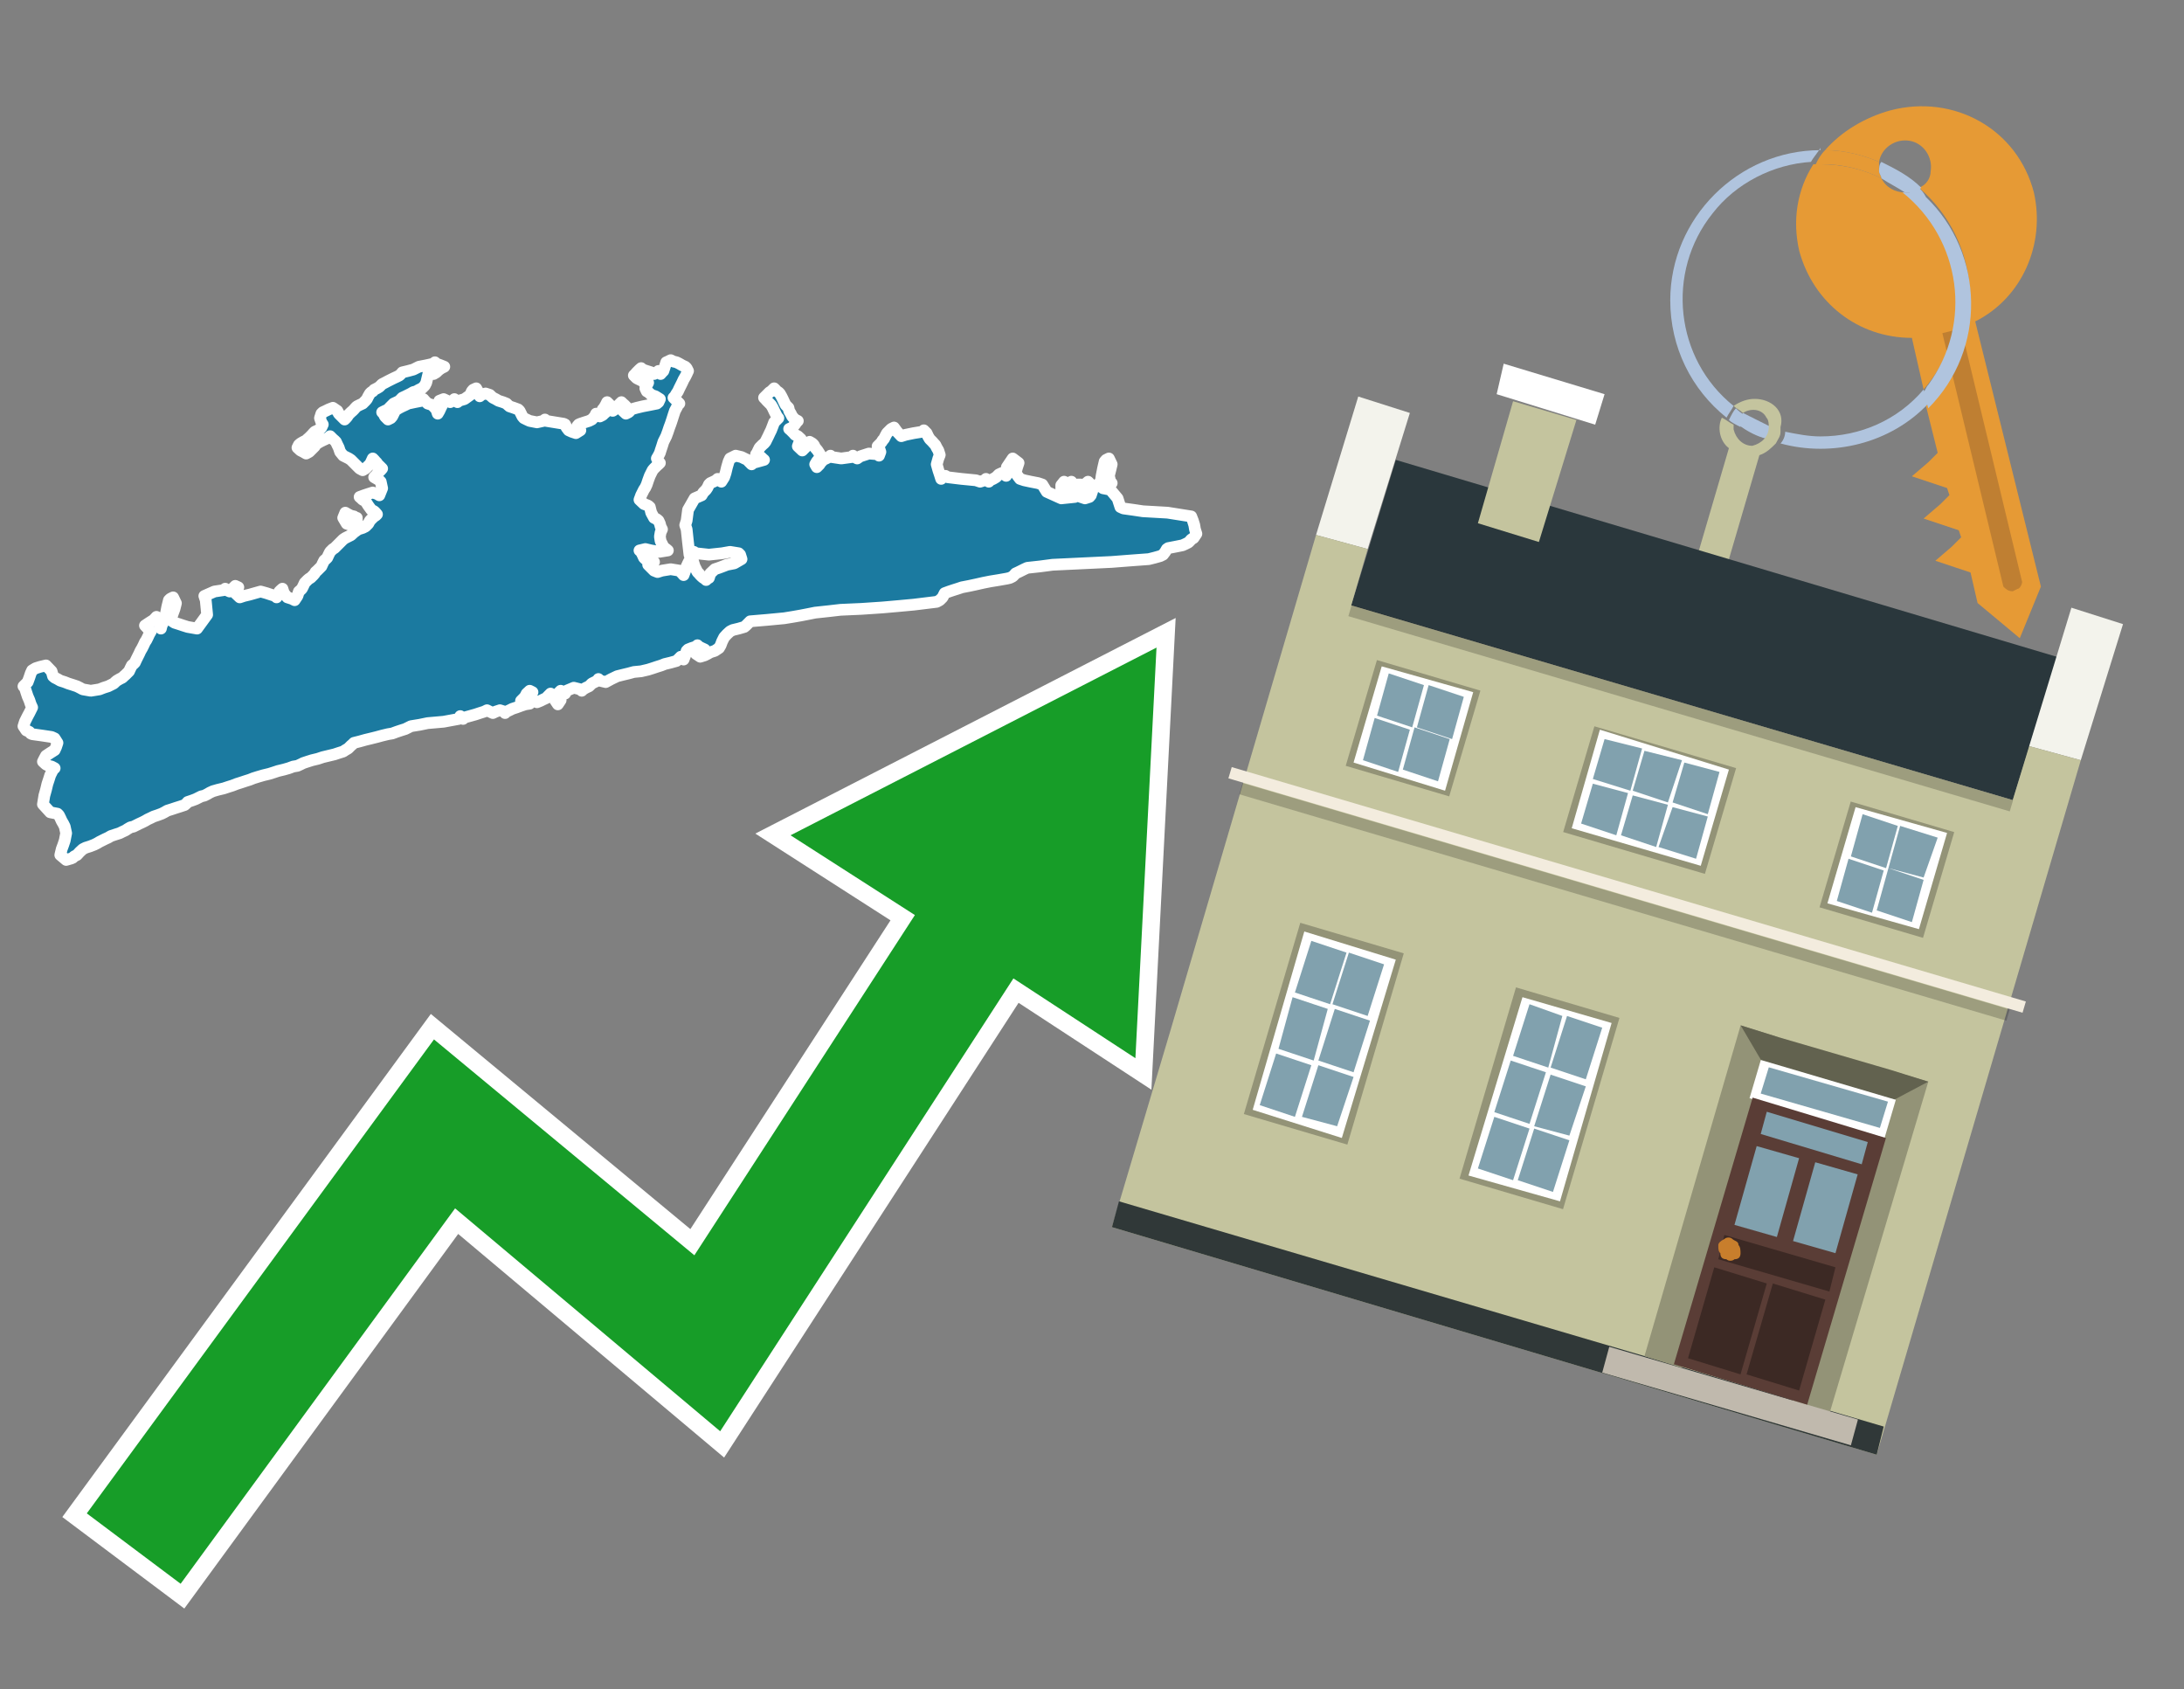 <?xml version="1.0" encoding="utf-8"?>
<!-- Generator: Adobe Illustrator 26.0.3, SVG Export Plug-In . SVG Version: 6.00 Build 0)  -->
<svg version="1.1" id="Text" xmlns="http://www.w3.org/2000/svg" xmlns:xlink="http://www.w3.org/1999/xlink" x="0px" y="0px"
	 width="93.1px" height="72px" viewBox="0 0 93.1 72" style="enable-background:new 0 0 93.1 72;" xml:space="preserve">
<rect x="0" y="0" width="93.1" height="72" fill="#808080" stroke="none"/>
<style type="text/css">
	.st0{fill:#1B7AA0;stroke:#FFFFFF;stroke-width:0.5;stroke-linejoin:round;}
	.st1{fill:none;stroke:#FFFFFF;stroke-width:1.5;stroke-miterlimit:10;}
	.st2{fill:#179D28;}
	.st3{fill:#E69A35;}
	.st4{fill:#B0C4DE;}
	.st5{fill:#C4C49E;}
	.st6{fill:#BF7F32;}
	.st7{fill-rule:evenodd;clip-rule:evenodd;fill:#2A373C;}
	.st8{fill-rule:evenodd;clip-rule:evenodd;fill:#F3F3EC;}
	.st9{fill-rule:evenodd;clip-rule:evenodd;fill:#C4C49E;}
	.st10{fill-rule:evenodd;clip-rule:evenodd;fill:#303838;}
	.st11{opacity:0.2;fill-rule:evenodd;clip-rule:evenodd;}
	.st12{fill-rule:evenodd;clip-rule:evenodd;fill:#F3ECDE;}
	.st13{fill-rule:evenodd;clip-rule:evenodd;fill:#FFFFFF;}
	.st14{fill-rule:evenodd;clip-rule:evenodd;fill:#939377;}
	.st15{fill-rule:evenodd;clip-rule:evenodd;fill:#C0B9AD;}
	.st16{fill-rule:evenodd;clip-rule:evenodd;fill:#62624F;}
	.st17{fill:#FFFFFF;}
	.st18{fill:#5A3D36;}
	.st19{fill:#81A1AE;}
	.st20{fill:#3C2924;}
	.st21{fill:#C87E2C;}
	.st22{fill-rule:evenodd;clip-rule:evenodd;fill:#81A1AE;}
</style>
<path class="st0" d="M46.75,20.74L46.93,20.5L46.96,20.28L47.02,19.97L47.09,19.67L47.15,19.6L47.27,19.54L47.39,19.79L47.33,20.04L47.27,20.28L47.33,20.53L47.39,20.59L47.33,20.65L47.27,20.71L47.15,20.74L47.02,20.81L47.33,20.87L47.64,21.24L47.76,21.61L47.89,21.67L48.32,21.73L48.72,21.79L49.77,21.85L50.78,22.01L50.85,22.19L50.91,22.38L50.94,22.56L51.0,22.75L50.88,22.93L50.78,22.99L50.72,23.06L50.66,23.12L50.54,23.18L50.41,23.24L50.11,23.3L49.8,23.36L49.74,23.4L49.67,23.52L49.58,23.64L49.46,23.7L49.21,23.77L48.97,23.83L48.16,23.89L47.39,23.95L46.13,24.01L44.87,24.07L44.34,24.14L43.79,24.2L43.66,24.26L43.54,24.32L43.42,24.38L43.29,24.44L43.23,24.51L43.17,24.57L43.05,24.63L42.92,24.66L42.58,24.72L42.21,24.78L41.91,24.84L41.6,24.91L41.32,24.97L41.01,25.03L40.83,25.09L40.64,25.15L40.46,25.21L40.27,25.28L40.24,25.34L40.18,25.46L40.06,25.58L39.93,25.65L39.44,25.71L38.95,25.77L38.3,25.83L37.62,25.89L36.73,25.95L35.83,25.99L35.31,26.05L34.75,26.11L34.45,26.17L34.14,26.23L33.8,26.29L33.43,26.35L32.69,26.42L31.98,26.48L31.92,26.54L31.86,26.6L31.8,26.66L31.73,26.72L31.49,26.79L31.24,26.85L31.12,26.91L30.99,27.03L30.87,27.16L30.78,27.34L30.72,27.5L30.65,27.62L30.47,27.74L30.28,27.8L30.16,27.87L30.04,27.93L29.85,27.99L29.67,27.87L29.85,27.74L30.04,27.68L29.91,27.62L29.79,27.56L29.73,27.5L29.67,27.56L29.48,27.62L29.33,27.68L29.27,27.74L29.21,27.93L29.14,28.11L29.08,28.05L29.02,27.99L28.96,28.05L28.9,28.11L28.84,28.17L28.59,28.24L28.34,28.3L28.19,28.36L28.0,28.42L27.82,28.48L27.63,28.54L27.33,28.61L27.02,28.64L26.8,28.7L26.55,28.76L26.31,28.82L26.06,28.94L25.82,29.07L25.57,29.01L25.51,28.94L25.48,29.01L25.35,29.07L25.23,29.13L25.17,29.19L25.11,29.25L24.98,29.31L24.86,29.38L24.8,29.44L24.74,29.38L24.46,29.31L24.15,29.44L24.09,29.56L24.03,29.5L23.9,29.44L23.78,29.56L23.84,29.68L23.9,29.84L23.78,30.02L23.66,29.84L23.6,29.68L23.53,29.62L23.47,29.56L23.41,29.62L23.35,29.68L23.29,29.75L23.16,29.81L23.04,29.87L22.89,29.93L22.7,29.81L22.64,29.68L22.58,29.62L22.64,29.56L22.7,29.5L22.58,29.44L22.45,29.56L22.39,29.68L22.33,29.75L22.27,29.81L22.21,29.87L22.39,29.93L22.58,29.99L22.39,30.02L22.21,30.08L22.02,30.15L21.84,30.21L21.72,30.27L21.59,30.33L21.53,30.39L21.5,30.33L21.31,30.27L21.13,30.33L21.01,30.39L20.88,30.33L20.76,30.27L20.64,30.33L20.45,30.39L20.27,30.45L20.02,30.52L19.8,30.58L19.74,30.64L19.68,30.58L19.62,30.52L19.56,30.64L18.91,30.76L18.23,30.82L17.89,30.89L17.52,30.95L17.4,31.01L17.28,31.07L17.09,31.13L16.91,31.19L16.72,31.26L16.54,31.29L16.29,31.35L16.07,31.41L15.83,31.47L15.58,31.53L15.33,31.6L15.09,31.66L15.03,31.72L14.96,31.78L14.9,31.84L14.84,31.9L14.72,31.97L14.63,32.03L14.44,32.09L14.26,32.15L14.01,32.21L13.76,32.27L13.55,32.34L13.3,32.4L13.11,32.46L12.93,32.52L12.81,32.58L12.68,32.64L12.5,32.67L12.31,32.74L12.1,32.8L11.85,32.86L11.67,32.92L11.48,32.98L11.23,33.04L10.99,33.11L10.8,33.17L10.65,33.23L10.46,33.29L10.28,33.35L10.09,33.41L9.91,33.48L9.72,33.54L9.54,33.6L9.29,33.66L9.08,33.72L8.95,33.78L8.83,33.85L8.71,33.91L8.58,33.94L8.46,34.0L8.34,34.06L8.18,34.12L8.0,34.18L7.94,34.25L7.87,34.31L7.69,34.37L7.5,34.43L7.32,34.49L7.13,34.55L7.01,34.62L6.89,34.68L6.73,34.74L6.55,34.8L6.43,34.86L6.3,34.92L6.18,34.99L6.06,35.05L5.93,35.11L5.81,35.17L5.69,35.23L5.56,35.26L5.44,35.33L5.35,35.39L5.22,35.45L5.1,35.51L4.91,35.57L4.73,35.63L4.61,35.7L4.48,35.76L4.36,35.82L4.24,35.88L4.14,35.94L4.02,36.0L3.84,36.07L3.65,36.13L3.53,36.19L3.4,36.31L3.28,36.44L3.16,36.5L3.1,36.56L3.03,36.59L2.82,36.65L2.57,36.44L2.63,36.19L2.7,36.0L2.76,35.82L2.82,35.51L2.76,35.23L2.7,35.11L2.63,34.99L2.57,34.86L2.51,34.74L2.45,34.68L2.14,34.62L1.83,34.28L1.89,33.91L1.96,33.66L2.02,33.41L2.08,33.23L2.14,33.04L2.2,32.92L2.26,32.8L2.33,32.74L2.2,32.67L2.08,32.64L1.96,32.58L1.83,32.46L1.89,32.34L1.96,32.21L2.14,32.09L2.33,31.97L2.39,31.84L2.45,31.66L2.33,31.47L2.2,31.41L1.8,31.35L1.37,31.29L1.31,31.26L1.25,31.19L1.12,31.13L1.0,30.95L1.06,30.76L1.12,30.64L1.18,30.52L1.25,30.39L1.31,30.27L1.37,30.15L1.31,30.02L1.25,29.84L1.18,29.68L1.12,29.5L1.06,29.31L1.0,29.25L1.06,29.19L1.12,29.13L1.18,29.07L1.25,28.88L1.31,28.7L1.37,28.57L1.52,28.48L1.71,28.42L1.96,28.36L2.2,28.61L2.26,28.82L2.33,28.88L2.45,28.94L2.57,29.01L2.76,29.07L2.91,29.13L3.1,29.19L3.28,29.25L3.4,29.31L3.53,29.38L3.87,29.44L4.24,29.38L4.42,29.31L4.61,29.25L4.73,29.19L4.85,29.13L4.91,29.07L4.98,29.01L5.1,28.94L5.22,28.88L5.28,28.82L5.35,28.76L5.41,28.7L5.47,28.64L5.5,28.61L5.56,28.48L5.62,28.36L5.69,28.3L5.75,28.24L5.81,28.11L5.87,27.99L5.93,27.87L5.99,27.74L6.06,27.62L6.12,27.5L6.18,27.37L6.24,27.28L6.3,27.16L6.36,27.03L6.43,26.91L6.3,26.79L6.18,26.66L6.36,26.54L6.55,26.42L6.67,26.29L6.8,26.54L6.86,26.79L6.89,26.66L6.95,26.54L7.01,26.35L7.07,26.17L7.13,25.86L7.2,25.58L7.26,25.52L7.38,25.46L7.5,25.71L7.44,25.95L7.38,26.11L7.32,26.29L7.26,26.42L7.44,26.54L7.63,26.6L7.81,26.66L8.0,26.72L8.4,26.79L8.83,26.2L8.77,25.58L8.71,25.4L9.14,25.21L9.54,25.15L9.6,25.09L9.66,25.15L9.79,25.21L9.91,25.09L10.03,24.97L10.16,25.03L10.09,25.09L10.03,25.28L10.22,25.46L10.4,25.4L10.65,25.34L10.86,25.28L11.11,25.21L11.36,25.28L11.54,25.34L11.73,25.4L11.79,25.46L11.85,25.34L11.91,25.21L11.97,25.15L12.04,25.09L12.1,25.28L12.25,25.46L12.44,25.52L12.56,25.58L12.68,25.4L12.74,25.21L12.81,25.15L12.87,25.09L12.93,24.97L12.99,24.84L13.05,24.78L13.11,24.72L13.18,24.66L13.24,24.63L13.3,24.57L13.36,24.51L13.42,24.44L13.45,24.38L13.52,24.32L13.58,24.26L13.64,24.2L13.7,24.14L13.76,24.01L13.82,23.89L13.89,23.83L13.95,23.77L14.01,23.64L14.07,23.52L14.13,23.46L14.19,23.4L14.26,23.36L14.32,23.3L14.38,23.24L14.44,23.18L14.5,23.12L14.56,23.06L14.63,22.99L14.72,22.93L14.84,22.87L14.96,22.81L15.09,22.69L15.27,22.56L15.46,22.5L15.58,22.44L15.7,22.32L15.77,22.19L15.83,22.13L15.89,22.07L15.95,22.01L16.01,21.98L16.07,21.92L16.01,21.85L15.95,21.79L15.83,21.73L15.7,21.55L15.58,21.36L15.46,21.3L15.4,21.24L15.33,21.18L15.52,21.11L15.7,21.05L15.89,20.99L16.07,21.05L16.17,21.11L16.29,20.81L16.23,20.53L16.17,20.47L16.07,20.41L15.95,20.34L16.01,20.28L16.07,20.22L16.1,20.16L16.17,20.1L16.23,20.04L16.29,19.97L16.23,19.91L16.17,19.85L16.1,19.79L16.07,19.73L16.01,19.67L15.95,19.6L15.89,19.54L15.83,19.67L15.77,19.79L15.7,19.85L15.64,19.91L15.58,19.97L15.46,20.04L15.33,19.97L15.27,19.91L15.21,19.85L15.15,19.79L15.09,19.73L15.03,19.67L14.96,19.6L14.87,19.54L14.75,19.48L14.63,19.42L14.5,19.26L14.44,19.08L14.38,18.96L14.32,18.83L14.26,18.77L14.19,18.71L14.13,18.65L14.07,18.59L14.01,18.65L13.89,18.71L13.76,18.77L13.64,18.83L13.52,18.9L13.45,18.96L13.42,19.02L13.36,19.08L13.3,19.14L13.24,19.2L13.18,19.26L13.05,19.33L12.93,19.26L12.81,19.2L12.68,19.08L12.74,18.96L12.81,18.9L12.93,18.83L13.05,18.77L13.11,18.71L13.18,18.65L13.24,18.59L13.3,18.53L13.36,18.46L13.42,18.4L13.55,18.34L13.64,18.28L13.7,18.22L13.76,18.09L13.7,18.0L13.64,17.82L13.7,17.63L13.76,17.57L13.89,17.51L14.01,17.45L14.19,17.38L14.38,17.51L14.44,17.63L14.5,17.69L14.56,17.75L14.63,17.82L14.69,17.88L14.75,17.82L14.81,17.75L14.84,17.69L14.9,17.63L14.96,17.57L15.03,17.51L15.09,17.45L15.15,17.38L15.21,17.32L15.33,17.26L15.46,17.2L15.52,17.14L15.58,17.08L15.64,17.01L15.7,16.89L15.77,16.77L15.83,16.71L15.89,16.68L15.95,16.61L16.07,16.55L16.17,16.49L16.23,16.43L16.29,16.37L16.41,16.31L16.54,16.24L16.66,16.18L16.78,16.12L16.91,16.06L17.03,16.0L17.09,15.94L17.15,15.87L17.4,15.81L17.62,15.75L17.74,15.69L17.86,15.63L18.17,15.57L18.48,15.5L18.54,15.44L18.6,15.5L18.79,15.57L18.94,15.63L18.82,15.69L18.73,15.75L18.66,15.81L18.6,15.87L18.48,15.94L18.36,15.87L18.29,15.81L18.23,16.06L18.17,16.31L18.11,16.43L17.99,16.55L17.86,16.61L17.74,16.68L17.62,16.71L17.52,16.77L17.4,16.83L17.28,16.89L17.15,16.95L17.09,17.01L17.03,17.08L16.91,17.14L16.78,17.2L16.72,17.26L16.66,17.32L16.6,17.38L16.54,17.45L16.41,17.51L16.29,17.57L16.35,17.63L16.41,17.75L16.54,17.88L16.66,17.82L16.72,17.75L16.78,17.63L16.84,17.51L16.91,17.45L17.03,17.38L17.15,17.32L17.28,17.26L17.4,17.2L17.68,17.14L17.99,17.08L18.05,17.01L18.11,17.08L18.17,17.14L18.23,17.2L18.42,17.26L18.6,17.45L18.66,17.63L18.73,17.51L18.79,17.38L18.85,17.26L18.79,17.14L18.73,17.08L18.91,17.01L19.06,17.08L19.19,17.14L19.31,17.08L19.37,17.01L19.43,17.08L19.5,17.14L19.56,17.08L19.8,17.01L20.05,16.83L20.11,16.68L20.17,16.61L20.3,16.55L20.39,16.71L20.45,16.89L20.51,16.83L20.7,16.77L20.88,16.83L20.94,16.89L21.01,16.95L21.13,17.01L21.25,17.08L21.44,17.14L21.59,17.2L21.65,17.26L21.72,17.32L21.9,17.38L22.09,17.45L22.15,17.51L22.21,17.63L22.27,17.75L22.33,17.82L22.45,17.88L22.58,17.94L22.89,18.0L23.16,17.94L23.23,17.88L23.29,17.94L23.66,18.0L24.03,18.06L24.09,18.09L24.15,18.22L24.24,18.34L24.37,18.4L24.55,18.46L24.74,18.34L24.67,18.22L24.61,18.16L24.67,18.09L24.74,18.06L24.92,18.0L25.11,17.94L25.23,17.88L25.35,17.75L25.41,17.63L25.48,17.69L25.57,17.75L25.69,17.69L25.75,17.63L25.82,17.57L25.75,17.51L25.69,17.45L25.75,17.38L25.82,17.26L25.88,17.14L25.94,17.2L26.0,17.26L26.06,17.32L26.0,17.38L25.94,17.45L26.12,17.51L26.31,17.38L26.37,17.26L26.43,17.2L26.49,17.14L26.55,17.2L26.62,17.26L26.68,17.32L26.62,17.38L26.55,17.51L26.68,17.63L26.8,17.57L26.86,17.51L26.89,17.45L27.14,17.38L27.39,17.32L27.7,17.26L28.0,17.2L28.07,17.14L28.13,17.01L27.94,16.89L27.76,16.83L27.7,16.77L27.63,16.71L27.57,16.68L27.51,16.55L27.57,16.43L27.63,16.31L27.57,16.18L27.51,16.24L27.45,16.31L27.39,16.24L27.26,16.18L27.14,16.12L27.08,16.06L27.02,16.0L27.08,15.94L27.14,15.87L27.2,15.81L27.26,15.75L27.33,15.69L27.39,15.75L27.57,15.81L27.76,15.87L27.88,15.94L28.0,15.87L28.07,15.81L28.13,15.87L28.16,15.94L28.22,15.87L28.28,15.81L28.34,15.63L28.4,15.44L28.47,15.41L28.59,15.35L28.71,15.41L28.84,15.44L28.96,15.5L29.08,15.57L29.21,15.63L29.27,15.69L29.33,15.81L29.27,15.94L29.21,16.06L29.14,16.18L29.08,16.31L29.02,16.43L28.96,16.55L28.9,16.68L28.84,16.77L28.77,16.89L28.71,16.95L28.77,17.01L28.84,17.08L28.9,17.14L28.96,17.2L28.9,17.26L28.84,17.38L28.77,17.51L28.71,17.69L28.65,17.88L28.59,18.06L28.53,18.22L28.47,18.4L28.4,18.59L28.34,18.71L28.28,18.83L28.22,19.02L28.16,19.2L28.13,19.3L28.07,19.42L28.0,19.54L28.07,19.67L28.13,19.73L28.07,19.79L28.0,19.85L27.94,19.91L27.88,19.97L27.82,20.04L27.76,20.16L27.7,20.28L27.63,20.47L27.57,20.65L27.51,20.78L27.45,20.87L27.39,20.99L27.33,21.11L27.26,21.3L27.45,21.48L27.63,21.55L27.7,21.61L27.76,21.85L27.88,22.07L28.0,22.13L28.07,22.19L28.13,22.32L28.16,22.44L28.22,22.56L28.16,22.69L28.13,22.87L28.16,23.06L28.22,23.18L28.28,23.3L28.34,23.36L28.4,23.4L28.47,23.46L28.1,23.52L27.76,23.46L27.51,23.4L27.26,23.46L27.33,23.52L27.39,23.64L27.45,23.77L27.51,23.83L27.7,23.89L27.88,23.95L27.76,24.01L27.63,24.07L27.7,24.14L27.76,24.2L27.82,24.26L27.88,24.32L28.03,24.38L28.22,24.32L28.59,24.26L28.96,24.32L29.02,24.38L29.08,24.44L29.14,24.51L29.21,24.32L29.27,24.14L29.33,24.01L29.39,23.89L29.45,23.83L29.51,23.77L29.55,23.95L29.61,24.14L29.67,24.26L29.73,24.38L29.79,24.44L29.85,24.51L29.91,24.57L29.98,24.63L30.04,24.66L30.1,24.72L30.16,24.66L30.22,24.63L30.28,24.44L30.47,24.26L30.65,24.2L30.81,24.14L30.99,24.07L31.3,24.01L31.61,23.83L31.55,23.64L31.49,23.58L31.12,23.52L30.78,23.58L30.22,23.64L29.67,23.58L29.58,23.52L29.45,23.58L29.39,23.64L29.33,23.12L29.27,22.56L29.21,22.38L29.27,22.19L29.33,21.73L29.61,21.24L29.91,21.11L29.98,20.99L30.04,20.93L30.1,20.87L30.16,20.78L30.22,20.65L30.28,20.59L30.41,20.53L30.53,20.47L30.59,20.41L30.65,20.47L30.75,20.53L30.87,20.34L30.93,20.16L30.99,19.91L31.06,19.67L31.12,19.54L31.36,19.42L31.61,19.48L31.73,19.54L31.86,19.6L31.92,19.67L31.98,19.73L32.04,19.79L32.1,19.73L32.32,19.67L32.57,19.6L32.5,19.54L32.44,19.48L32.32,19.42L32.23,19.36L32.26,19.33L32.32,19.2L32.38,19.08L32.44,19.02L32.5,18.96L32.57,18.9L32.63,18.83L32.69,18.71L32.75,18.59L32.81,18.46L32.87,18.34L32.94,18.16L33.0,18.0L33.06,17.94L33.12,17.88L33.18,17.82L33.12,17.75L33.06,17.63L33.0,17.51L32.94,17.38L32.87,17.26L32.81,17.2L32.75,17.14L32.69,17.08L32.63,17.01L32.57,16.95L32.63,16.89L32.69,16.83L32.75,16.77L32.81,16.71L32.87,16.68L32.94,16.61L33.0,16.55L33.06,16.61L33.12,16.68L33.18,16.71L33.24,16.77L33.31,16.89L33.37,17.01L33.43,17.14L33.49,17.26L33.55,17.32L33.61,17.38L33.64,17.51L33.71,17.63L33.77,17.75L33.89,17.88L34.01,17.94L33.95,18.0L33.89,18.09L33.77,18.22L33.64,18.28L33.71,18.34L33.77,18.4L33.83,18.46L33.89,18.53L34.01,18.59L34.14,18.71L34.08,18.83L34.01,19.02L34.2,19.2L34.38,19.02L34.51,18.83L34.63,18.9L34.69,18.96L34.75,19.08L34.85,19.2L34.97,19.39L34.94,19.54L34.88,19.6L34.82,19.67L34.75,19.79L34.82,19.91L34.88,19.85L34.94,19.79L34.97,19.73L35.03,19.67L35.09,19.6L35.22,19.54L35.34,19.48L35.4,19.42L35.46,19.48L35.86,19.54L36.3,19.48L36.36,19.42L36.42,19.48L36.54,19.54L36.67,19.45L37.04,19.33L37.41,19.36L37.47,19.42L37.53,19.26L37.47,19.08L37.41,19.02L37.47,18.96L37.53,18.9L37.59,18.83L37.62,18.77L37.68,18.71L37.74,18.59L37.81,18.46L37.87,18.4L37.93,18.34L37.99,18.28L38.11,18.22L38.24,18.4L38.42,18.59L38.61,18.53L38.95,18.46L39.32,18.4L39.38,18.34L39.44,18.4L39.5,18.46L39.56,18.59L39.63,18.71L39.69,18.77L39.75,18.83L39.81,18.9L39.87,18.96L39.93,19.08L40.0,19.2L40.06,19.39L40.0,19.54L39.93,19.79L40.0,20.04L40.06,20.22L40.12,20.41L40.18,20.34L40.3,20.28L40.4,20.34L40.98,20.41L41.6,20.47L41.78,20.53L41.97,20.47L42.03,20.41L42.09,20.47L42.15,20.53L42.21,20.47L42.34,20.41L42.46,20.34L42.52,20.28L42.58,20.22L42.71,20.16L42.83,20.22L42.89,20.28L42.92,19.91L43.17,19.54L43.42,19.73L43.36,19.91L43.29,20.16L43.48,20.41L43.66,20.47L43.94,20.53L44.25,20.59L44.43,20.65L44.62,20.96L45.24,21.24L45.82,21.18L45.94,21.11L46.07,21.18L46.25,21.24L46.44,21.18L46.5,21.11L46.56,20.93L46.56,20.74ZM15.21,22.26L15.09,22.44L14.96,22.38L14.78,22.32L14.63,22.07L14.72,21.85L14.84,21.92L14.96,21.98L15.09,22.01L15.15,22.07L15.21,22.07ZM45.24,20.68L45.36,20.53L45.48,20.59L45.54,20.65L45.61,20.59L45.67,20.53L45.7,20.74L45.67,20.99L45.61,20.93L45.42,20.87L45.24,20.87ZM46.07,20.78L46.01,20.87L45.94,20.93L45.88,20.99L45.82,20.81L45.94,20.65L46.07,20.65ZM46.5,20.74L46.44,20.87L46.31,20.99L46.19,20.81L46.25,20.65L46.31,20.59L46.38,20.53L46.44,20.59L46.5,20.65L46.56,20.71L46.56,20.74Z"/>
<polygon class="st1" points="49.3,27.6 33.7,35.6 39,39 29.6,53.5 18.5,44.3 3.7,64.5 7.7,67.5 19.4,51.5 30.7,61 43.2,41.7 
	48.4,45.1 "/>
<polygon class="st2" points="49.3,27.6 33.7,35.6 39,39 29.6,53.5 18.5,44.3 3.7,64.5 7.7,67.5 19.4,51.5 30.7,61 43.2,41.7 
	48.4,45.1 "/>
<path class="st3" d="M80.2,7.6c0-0.1-0.1-0.2-0.1-0.3c0-0.1,0-0.3,0-0.4c-0.7-0.3-1.5-0.5-2.3-0.5c-0.2,0.2-0.3,0.4-0.4,0.6
	c0.1,0,0.2,0,0.3,0C78.5,7,79.4,7.2,80.2,7.6z"/>
<path class="st4" d="M77.6,6.4c-3.5,0-6.4,2.9-6.4,6.4c0,2,0.9,3.8,2.4,5c0.1-0.2,0.2-0.3,0.3-0.5c-2.5-2-2.9-5.7-0.9-8.2
	c1-1.3,2.6-2.1,4.2-2.2c0.1-0.2,0.3-0.4,0.4-0.6V6.4z"/>
<path class="st3" d="M84.2,13.7c2-1,3-3.3,2.5-5.5C86,5.5,83.3,4,80.6,4.7c-1.1,0.3-2.1,0.9-2.8,1.7c0.8,0,1.6,0.2,2.3,0.5
	c0.1-0.6,0.7-1,1.3-0.9c0.6,0.1,1,0.7,0.9,1.3c0,0.3-0.2,0.6-0.5,0.7c2.7,2.3,2.9,6.4,0.6,9c-0.1,0.1-0.2,0.2-0.3,0.3l0.5,2
	l-0.4,0.4l-0.7,0.6l0.9,0.3l0.6,0.2l0.1,0.3l-0.4,0.4L82,22.1l0.9,0.3l0.6,0.2l0.1,0.3l-0.4,0.4l-0.7,0.6l0.9,0.3l0.6,0.2l0.3,1.3
	l1.8,1.5L87,25L84.2,13.7z"/>
<path class="st3" d="M81.2,8.2c-0.4,0-0.8-0.2-1-0.6C79.4,7.2,78.5,7,77.6,7c-0.1,0-0.2,0-0.3,0c-0.7,1.1-0.9,2.4-0.6,3.7
	c0.6,2.2,2.5,3.7,4.8,3.7l0.5,2.2c2.1-2.4,1.9-6.1-0.6-8.2C81.3,8.3,81.2,8.3,81.2,8.2z"/>
<path class="st4" d="M74.1,18.1c0.4,0.3,0.8,0.5,1.2,0.6c0.1-0.1,0.2-0.3,0.2-0.5l0,0c-0.4-0.2-0.8-0.4-1.2-0.6
	C74.2,17.8,74.1,17.9,74.1,18.1z"/>
<path class="st4" d="M74.4,17.7c-0.2-0.1-0.3-0.2-0.4-0.3c-0.1,0.1-0.2,0.3-0.3,0.5c0.1,0.1,0.3,0.2,0.5,0.3
	C74.1,17.9,74.2,17.8,74.4,17.7z"/>
<path class="st5" d="M74.8,17c-0.3,0-0.6,0.1-0.9,0.3c0.1,0.1,0.3,0.2,0.4,0.3c0.3-0.2,0.8-0.2,1,0.2c0.1,0.1,0.1,0.3,0.1,0.4l0,0
	c0,0.4-0.3,0.7-0.7,0.8c-0.4,0-0.7-0.3-0.8-0.7c0,0,0,0,0-0.1v-0.1c-0.2-0.1-0.3-0.2-0.5-0.3c-0.2,0.4-0.1,1,0.3,1.3l-1.7,5.8
	l1.3,0.3l1.7-5.8c0.3-0.1,0.5-0.3,0.7-0.5c0.1-0.2,0.2-0.3,0.2-0.5c0-0.1,0-0.1,0-0.2C76.1,17.5,75.5,17,74.8,17z"/>
<path class="st6" d="M86,25.1l-0.2,0.1c-0.2,0-0.3-0.1-0.4-0.2l0,0l-2.6-10.8l0.8-0.2l2.6,10.8C86.2,24.9,86.1,25.1,86,25.1L86,25.1
	z"/>
<path class="st4" d="M80.1,7.3c0,0.1,0.1,0.2,0.1,0.3c0.3,0.2,0.7,0.4,1,0.6c0.1,0,0.2,0,0.3,0c0.1,0,0.3-0.1,0.4-0.2
	c-0.5-0.5-1.1-0.8-1.7-1.1C80.1,7,80.1,7.2,80.1,7.3z"/>
<path class="st4" d="M77.6,18.6c-0.5,0-1-0.1-1.5-0.2c0,0.2-0.1,0.4-0.2,0.5c2.2,0.6,4.7,0,6.3-1.7L82,16.6
	C80.9,17.9,79.3,18.6,77.6,18.6z"/>
<path class="st4" d="M81.8,8c-0.1,0.1-0.2,0.1-0.4,0.2c-0.1,0-0.2,0-0.3,0c2.5,2,3,5.6,1.1,8.2c-0.1,0.1-0.1,0.2-0.2,0.3l0.2,0.7
	c2.5-2.5,2.4-6.6-0.1-9C82,8.2,81.9,8.1,81.8,8L81.8,8z"/>
<g>
	<polygon class="st7" points="57.6,25.8 85.8,34.1 87.7,28 59.5,19.6 57.6,25.8 	"/>
	<polygon class="st8" points="56.1,22.8 58.3,23.4 60.1,17.6 57.9,16.9 56.1,22.8 	"/>
	<polygon class="st8" points="86.5,31.8 88.7,32.4 90.5,26.6 88.3,25.9 86.5,31.8 	"/>
	<polygon class="st9" points="49.9,43.9 56.1,22.8 58.3,23.4 57.6,25.8 85.8,34.1 86.5,31.8 88.7,32.4 80,62 47.4,52.3 	"/>
	<polygon class="st10" points="47.4,52.3 47.7,51.2 80.3,60.8 80,62 47.4,52.3 	"/>
	<rect x="56.9" y="30" transform="matrix(-0.959 -0.283 0.283 -0.959 131.75 79.454)" class="st11" width="29.4" height="0.5"/>
	
		<rect x="51.7" y="37.7" transform="matrix(0.959 0.283 -0.283 0.959 13.595 -18.092)" class="st12" width="35.3" height="0.5"/>
	<rect x="52.2" y="38.2" transform="matrix(0.959 0.283 -0.283 0.959 13.721 -18.034)" class="st11" width="34.1" height="0.5"/>
	<polygon class="st9" points="64.5,17.1 67.2,17.9 65.6,23.1 63,22.3 64.5,17.1 	"/>
	<polygon class="st13" points="64.1,15.5 68.4,16.8 68,18.1 63.8,16.8 64.1,15.5 	"/>
	<g>
		<polygon class="st14" points="82.2,46.1 80.5,45.6 76.4,59.7 78,60.2 82.2,46.1 		"/>
		<polygon class="st15" points="78.9,61.6 79.2,60.5 68.6,57.4 68.3,58.5 78.9,61.6 		"/>
		<polygon class="st14" points="74.2,43.7 75.8,44.2 71.7,58.3 70.1,57.8 74.2,43.7 		"/>
		<polygon class="st16" points="75.8,44.2 80.6,45.6 82.2,46.1 80.5,47 80.1,47.2 75.4,45.8 75.2,45.4 74.2,43.7 		"/>
		<g>
			<rect x="74.7" y="46" transform="matrix(0.959 0.283 -0.283 0.959 16.442 -20.079)" class="st17" width="6" height="1.7"/>
			<g transform="matrix( 0.861, 0, 0, 0.861, 2148,666.7) ">
				<g>
					<g id="Symbol_9_0_Layer2_0_MEMBER_8_MEMBER_12_MEMBER_0_FILL_00000049921152098945666450000014699782987459267995_">
						<path class="st18" d="M-2408-720l6.6,2l-3.9,13.2l-6.6-2L-2408-720z"/>
					</g>
				</g>
			</g>
			<g transform="matrix( 0.861, 0, 0, 0.861, 2148,666.7) ">
				<g>
					<g id="Symbol_9_0_Layer2_0_MEMBER_8_MEMBER_12_MEMBER_1_MEMBER_1_FILL_00000142178311867167569220000008720650069401934729_">
						<path class="st19" d="M-2405.7-717l-1.1,3.9l-2.1-0.6l1.1-3.9L-2405.7-717z"/>
					</g>
				</g>
			</g>
			<g transform="matrix( 0.861, 0, 0, 0.861, 2148,666.7) ">
				<g>
					<g id="Symbol_9_0_Layer2_0_MEMBER_8_MEMBER_12_MEMBER_1_MEMBER_1_FILL_00000046315213654849873230000014282782815869738394_">
						<path class="st19" d="M-2402.8-716.2l-1.1,3.9l-2.1-0.6l1.1-3.9L-2402.8-716.2z"/>
					</g>
				</g>
			</g>
			<g transform="matrix( 0.861, 0, 0, 0.861, 2148,666.7) ">
				<g>
					<g id="Symbol_9_0_Layer2_0_MEMBER_8_MEMBER_12_MEMBER_2_MEMBER_0_FILL_00000043446982811857646660000002316786087831587507_">
						<path class="st20" d="M-2408.3-706.3l1.3-4.5l2.6,0.8l-1.3,4.5L-2408.3-706.3z"/>
					</g>
				</g>
			</g>
			<g transform="matrix( 0.861, 0, 0, 0.861, 2148,666.7) ">
				<g>
					<g id="Symbol_9_0_Layer2_0_MEMBER_8_MEMBER_12_MEMBER_2_MEMBER_1_FILL_00000024699968063525176030000004099459938707973536_">
						<path class="st20" d="M-2411.2-707.1l1.3-4.5l2.6,0.8l-1.3,4.5L-2411.2-707.1z"/>
					</g>
				</g>
			</g>
			<g transform="matrix( 0.861, 0, 0, 0.861, 2148,666.7) ">
				<g>
					<g id="Symbol_9_0_Layer2_0_MEMBER_8_MEMBER_12_MEMBER_2_MEMBER_1_FILL_00000103968558413932076870000017021065795927275411_">
						<path class="st20" d="M-2409.7-712l0.3-1.2l5.5,1.6l-0.3,1.2L-2409.7-712z"/>
					</g>
				</g>
			</g>
			<g transform="matrix( 0.861, 0, 0, 0.861, 2148,666.7) ">
				<g>
					<g id="Symbol_9_0_Layer2_0_MEMBER_8_MEMBER_12_MEMBER_2_MEMBER_1_FILL_00000029026281331453061660000014079355316314899619_">
						<path class="st19" d="M-2407.6-718.2l0.3-1.1l5,1.5l-0.3,1.1L-2407.6-718.2z"/>
					</g>
				</g>
			</g>
			<g transform="matrix( 0.861, 0, 0, 0.861, 2148,666.7) ">
				<g>
					<g id="Symbol_9_0_Layer2_0_MEMBER_8_MEMBER_13_FILL_00000101803169791889663960000002967125529223287951_">
						<path class="st21" d="M-2409.7-712.7c0-0.1,0.1-0.2,0.3-0.3c0.1-0.1,0.3-0.1,0.4,0s0.3,0.1,0.3,0.3c0.1,0.1,0.1,0.3,0.1,0.4
							c0,0.2-0.1,0.3-0.3,0.3c-0.1,0.1-0.3,0.1-0.4,0c-0.2,0-0.3-0.1-0.3-0.3C-2409.7-712.4-2409.7-712.5-2409.7-712.7z"/>
					</g>
				</g>
			</g>
			<g transform="matrix( 0.861, 0, 0, 0.861, 2148,666.7) ">
				<g>
					<g id="Symbol_9_0_Layer2_0_MEMBER_8_MEMBER_12_MEMBER_2_MEMBER_1_FILL_00000097473732691964412590000002355945827064430988_">
						<path class="st19" d="M-2407.6-720.2l0.4-1.3l5.9,1.7l-0.4,1.3L-2407.6-720.2z"/>
					</g>
				</g>
			</g>
		</g>
	</g>
	<g>
		
			<rect x="54.1" y="39.9" transform="matrix(-0.959 -0.283 0.283 -0.959 98.025 102.357)" class="st14" width="4.6" height="8.5"/>
		<polygon class="st13" points="59.5,40.9 55.6,39.7 53.4,47.3 57.2,48.5 59.5,40.9 		"/>
		<path class="st22" d="M59,41.1l-0.7,2.2l-1.5-0.5l0.7-2.2L59,41.1L59,41.1z M57.4,40.6l-0.7,2.2l-1.5-0.5l0.7-2.2L57.4,40.6
			L57.4,40.6z M55.1,42.5l1.5,0.5L56,45.2l-1.5-0.5L55.1,42.5L55.1,42.5z M54.4,44.9l1.5,0.5l-0.7,2.2l-1.5-0.5L54.4,44.9L54.4,44.9
			z M55.5,47.6l0.7-2.2l1.5,0.5L57,48L55.5,47.6L55.5,47.6z M57.7,45.7l-1.5-0.5l0.7-2.2l1.5,0.5L57.7,45.7L57.7,45.7z"/>
	</g>
	<g>
		
			<rect x="58" y="28.7" transform="matrix(-0.959 -0.283 0.283 -0.959 109.277 77.878)" class="st14" width="4.6" height="4.7"/>
		<polygon class="st13" points="62.8,29.5 58.9,28.4 57.7,32.5 61.6,33.7 62.8,29.5 		"/>
		<path class="st22" d="M62.4,29.7l-0.5,1.8L60.4,31l0.5-1.8L62.4,29.7L62.4,29.7z M60.7,29.2L60.2,31l-1.5-0.5l0.5-1.8L60.7,29.2
			L60.7,29.2z M58.6,30.6l1.5,0.5l-0.5,1.8l-1.5-0.5L58.6,30.6L58.6,30.6z M61.3,33.3l-1.5-0.5l0.5-1.8l1.5,0.5L61.3,33.3L61.3,33.3
			z"/>
	</g>
	<g>
		
			<rect x="67.2" y="31.6" transform="matrix(-0.959 -0.283 0.283 -0.959 128.179 86.567)" class="st14" width="6.3" height="4.7"/>
		<polygon class="st13" points="73.7,32.8 68.2,31.1 67,35.3 72.5,36.9 73.7,32.8 		"/>
		<polygon class="st22" points="71.7,32.4 71.1,34.2 69.6,33.7 70.1,32 71.7,32.4 		"/>
		<polygon class="st22" points="70,31.9 69.5,33.7 67.9,33.2 68.4,31.5 70,31.9 		"/>
		<polygon class="st22" points="67.9,33.4 69.4,33.8 68.9,35.6 67.4,35.1 67.9,33.4 		"/>
		<polygon class="st22" points="69.6,33.9 71.1,34.3 70.6,36.1 69.1,35.6 69.6,33.9 		"/>
		<polygon class="st22" points="73.3,32.9 72.8,34.7 71.3,34.2 71.8,32.5 73.3,32.9 		"/>
		<polygon class="st22" points="71.3,34.4 72.8,34.8 72.3,36.6 70.7,36.1 71.3,34.4 		"/>
	</g>
	<g>
		
			<rect x="78.1" y="34.6" transform="matrix(-0.959 -0.283 0.283 -0.959 147.081 95.255)" class="st14" width="4.6" height="4.7"/>
		<polygon class="st13" points="83,35.5 79.1,34.4 77.9,38.5 81.8,39.6 83,35.5 		"/>
		<path class="st22" d="M82.6,35.7L82,37.4L80.5,37l0.5-1.8L82.6,35.7L82.6,35.7z M80.9,35.2l-0.5,1.8l-1.5-0.5l0.5-1.8L80.9,35.2
			L80.9,35.2z M78.8,36.6l1.5,0.5l-0.5,1.8l-1.5-0.5L78.8,36.6L78.8,36.6z M81.5,39.3L80,38.8l0.5-1.8l1.5,0.5L81.5,39.3L81.5,39.3z
			"/>
	</g>
	<g>
		
			<rect x="63.4" y="42.6" transform="matrix(-0.959 -0.283 0.283 -0.959 115.374 110.331)" class="st14" width="4.6" height="8.5"/>
		<polygon class="st13" points="68.7,43.6 64.9,42.5 62.6,50.1 66.5,51.2 68.7,43.6 		"/>
		<path class="st22" d="M68.3,43.8L67.6,46l-1.5-0.5l0.7-2.2L68.3,43.8L68.3,43.8z M66.6,43.3L66,45.5l-1.5-0.5l0.7-2.2L66.6,43.3
			L66.6,43.3z M64.4,45.2l1.5,0.5l-0.7,2.2l-1.5-0.5L64.4,45.2L64.4,45.2z M63.7,47.6l1.5,0.5l-0.7,2.2L63,49.8L63.7,47.6L63.7,47.6
			z M64.7,50.3l0.7-2.2l1.5,0.5l-0.7,2.2L64.7,50.3L64.7,50.3z M66.9,48.4L65.4,48l0.7-2.2l1.5,0.5L66.9,48.4L66.9,48.4z"/>
	</g>
</g>
</svg>
